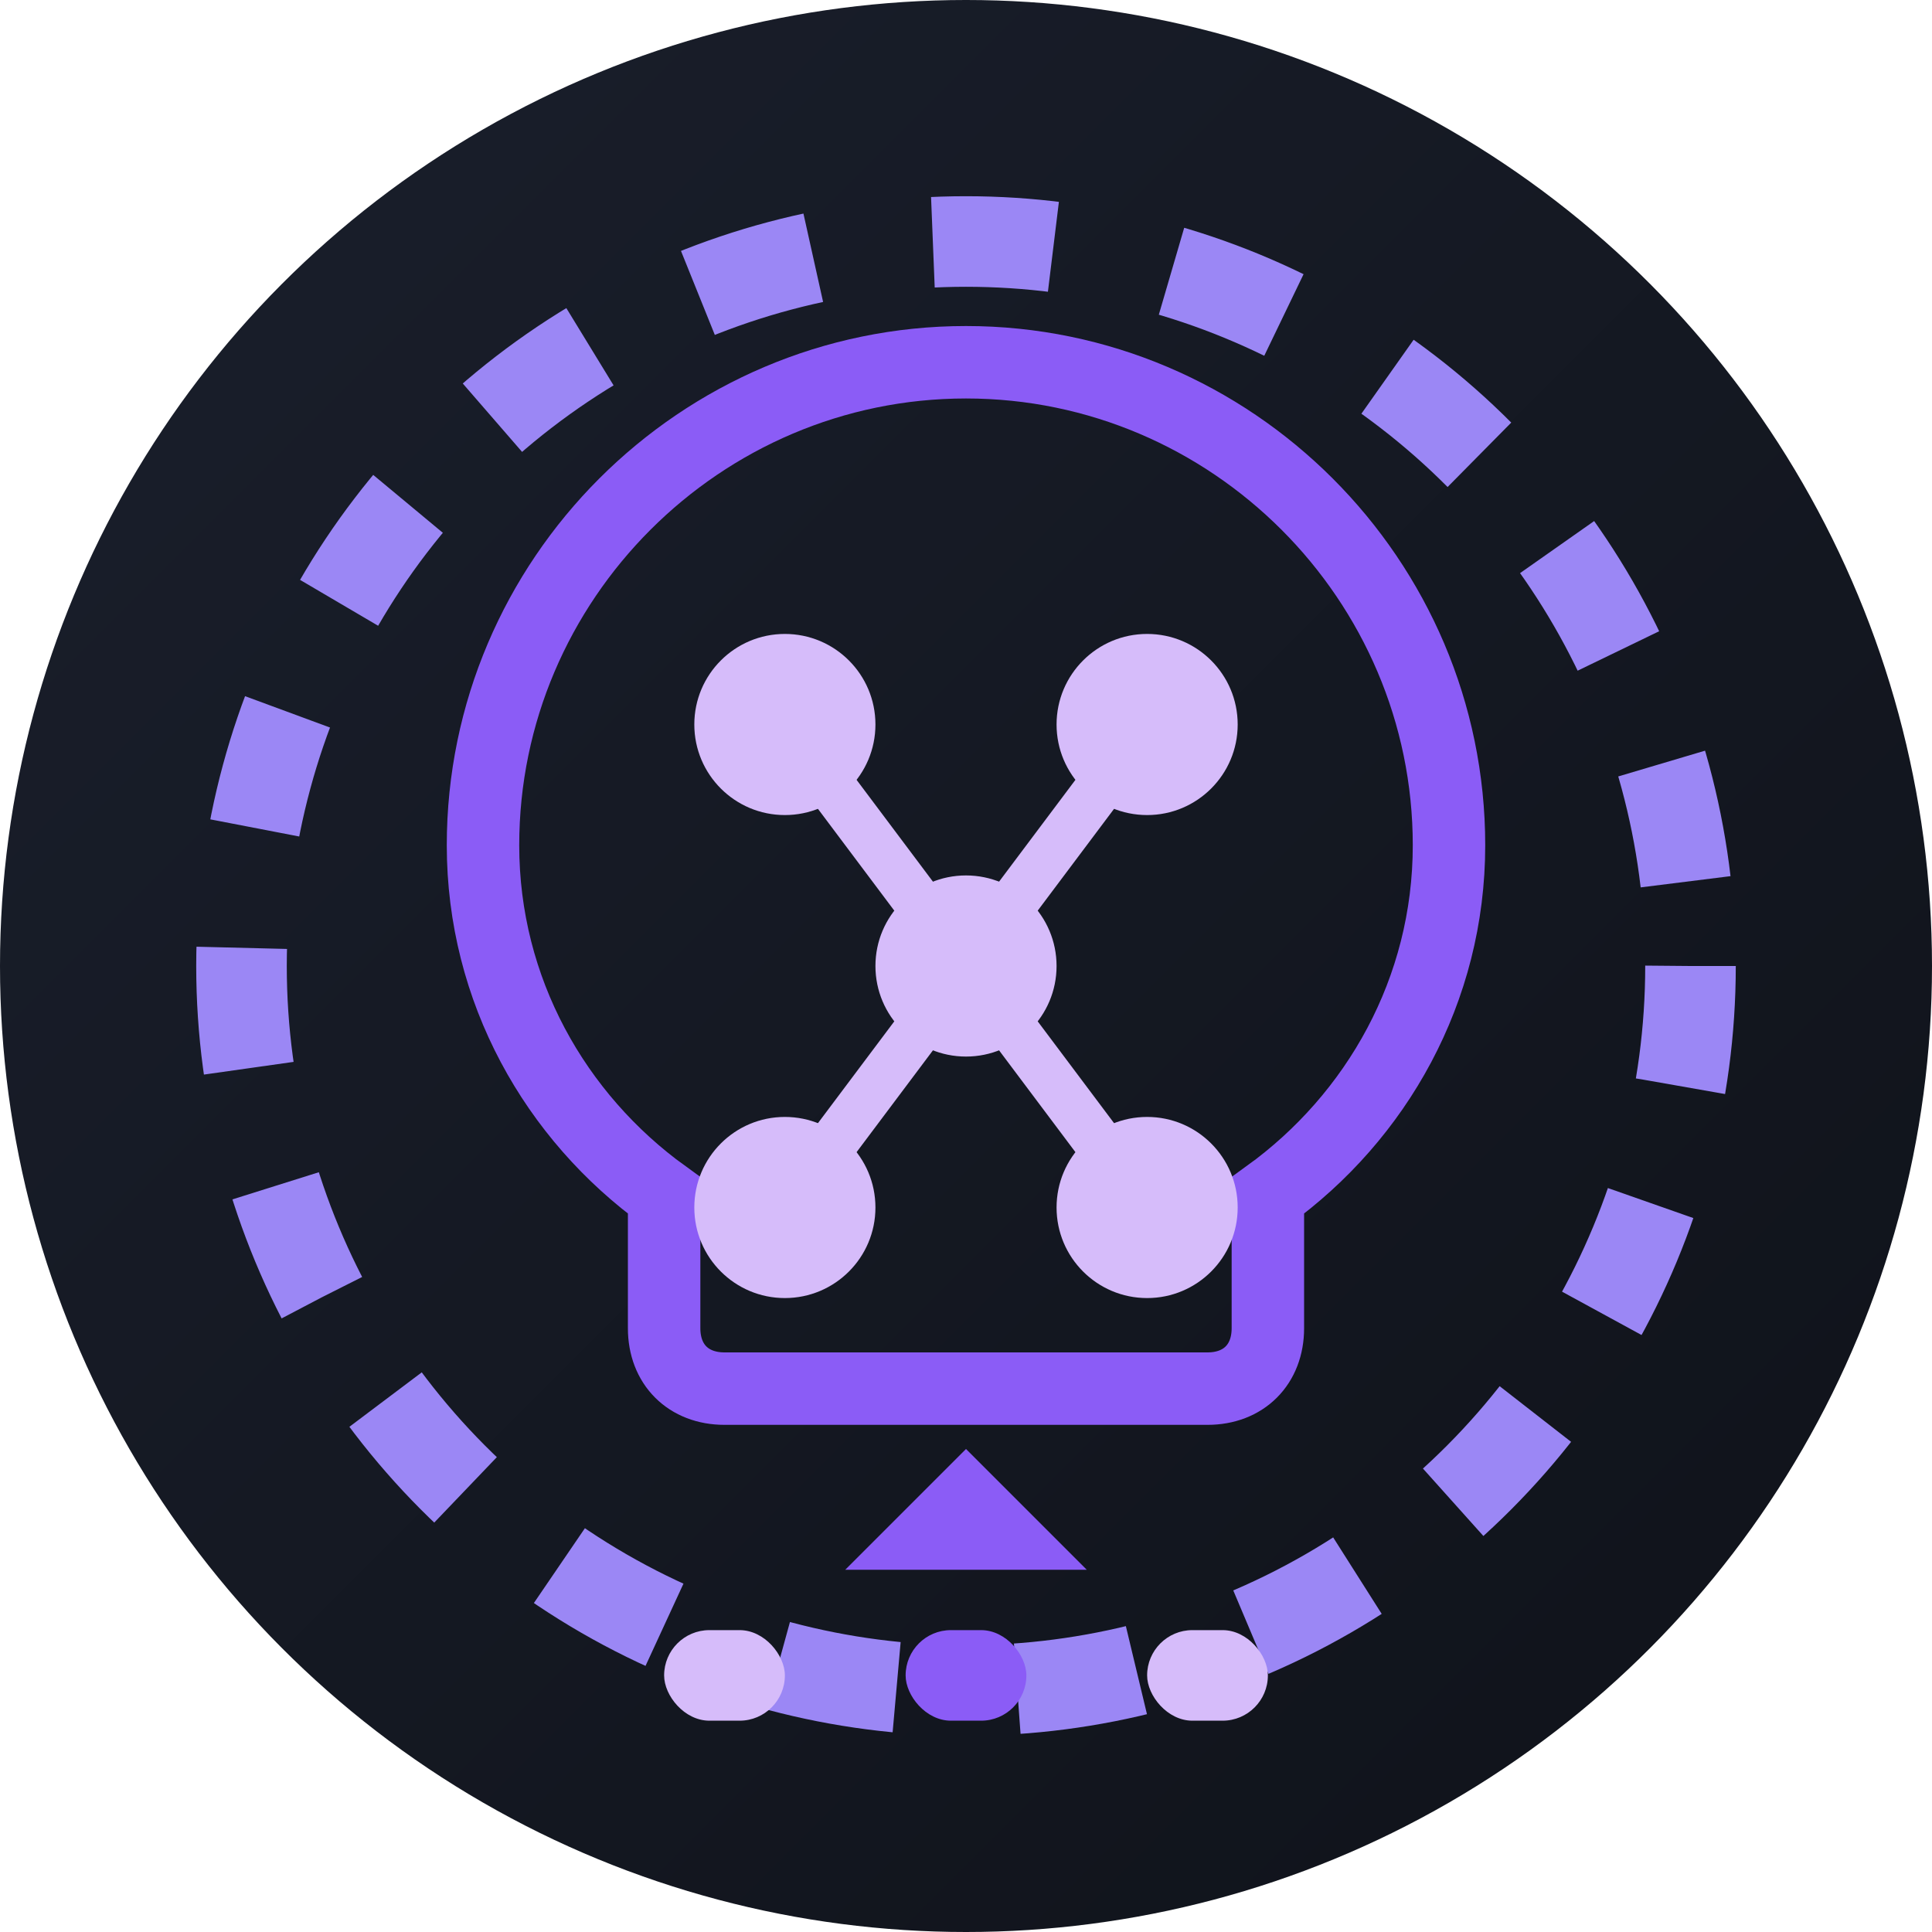 
<svg width="32" height="32" viewBox="0 0 32 32" fill="none" xmlns="http://www.w3.org/2000/svg">
  <!-- Gradient background -->
  <defs>
    <linearGradient id="gradient" x1="0%" y1="0%" x2="100%" y2="100%">
      <stop offset="0%" stop-color="#1A1F2C" />
      <stop offset="100%" stop-color="#0F1219" />
    </linearGradient>
  </defs>
  
  <!-- Background circle with gradient -->
  <circle cx="16" cy="16" r="16" fill="url(#gradient)"/>
  
  <!-- Certification badge element -->
  <circle cx="16" cy="16" r="12" stroke="#9b87f5" stroke-width="1.5" stroke-dasharray="2 2"/>
  
  <!-- Brain/circuit pattern representing AI -->
  <path d="M16 6C11.6 6 8 9.6 8 14C8 16.4 9.2 18.5 11 19.8V22C11 22.6 11.4 23 12 23H20C20.6 23 21 22.6 21 22V19.8C22.8 18.5 24 16.4 24 14C24 9.6 20.4 6 16 6Z" stroke="#8B5CF6" stroke-width="1.2"/>
  
  <!-- Connected nodes -->
  <circle cx="13" cy="12" r="1.5" fill="#D6BCFA"/>
  <circle cx="19" cy="12" r="1.5" fill="#D6BCFA"/>
  <circle cx="16" cy="16" r="1.5" fill="#D6BCFA"/>
  <circle cx="13" cy="20" r="1.5" fill="#D6BCFA"/>
  <circle cx="19" cy="20" r="1.5" fill="#D6BCFA"/>
  
  <!-- Connection lines -->
  <path d="M13 12L16 16M19 12L16 16M13 20L16 16M19 20L16 16" stroke="#D6BCFA" stroke-width="0.8"/>
  
  <!-- Letter M for Mastery -->
  <path d="M16 24L14 26H18L16 24Z" fill="#8B5CF6"/>
  
  <!-- Index bar indicators -->
  <rect x="11" y="27" width="2" height="1.5" rx="0.75" fill="#D6BCFA"/>
  <rect x="15" y="27" width="2" height="1.5" rx="0.75" fill="#8B5CF6"/>
  <rect x="19" y="27" width="2" height="1.5" rx="0.75" fill="#D6BCFA"/>
</svg>
